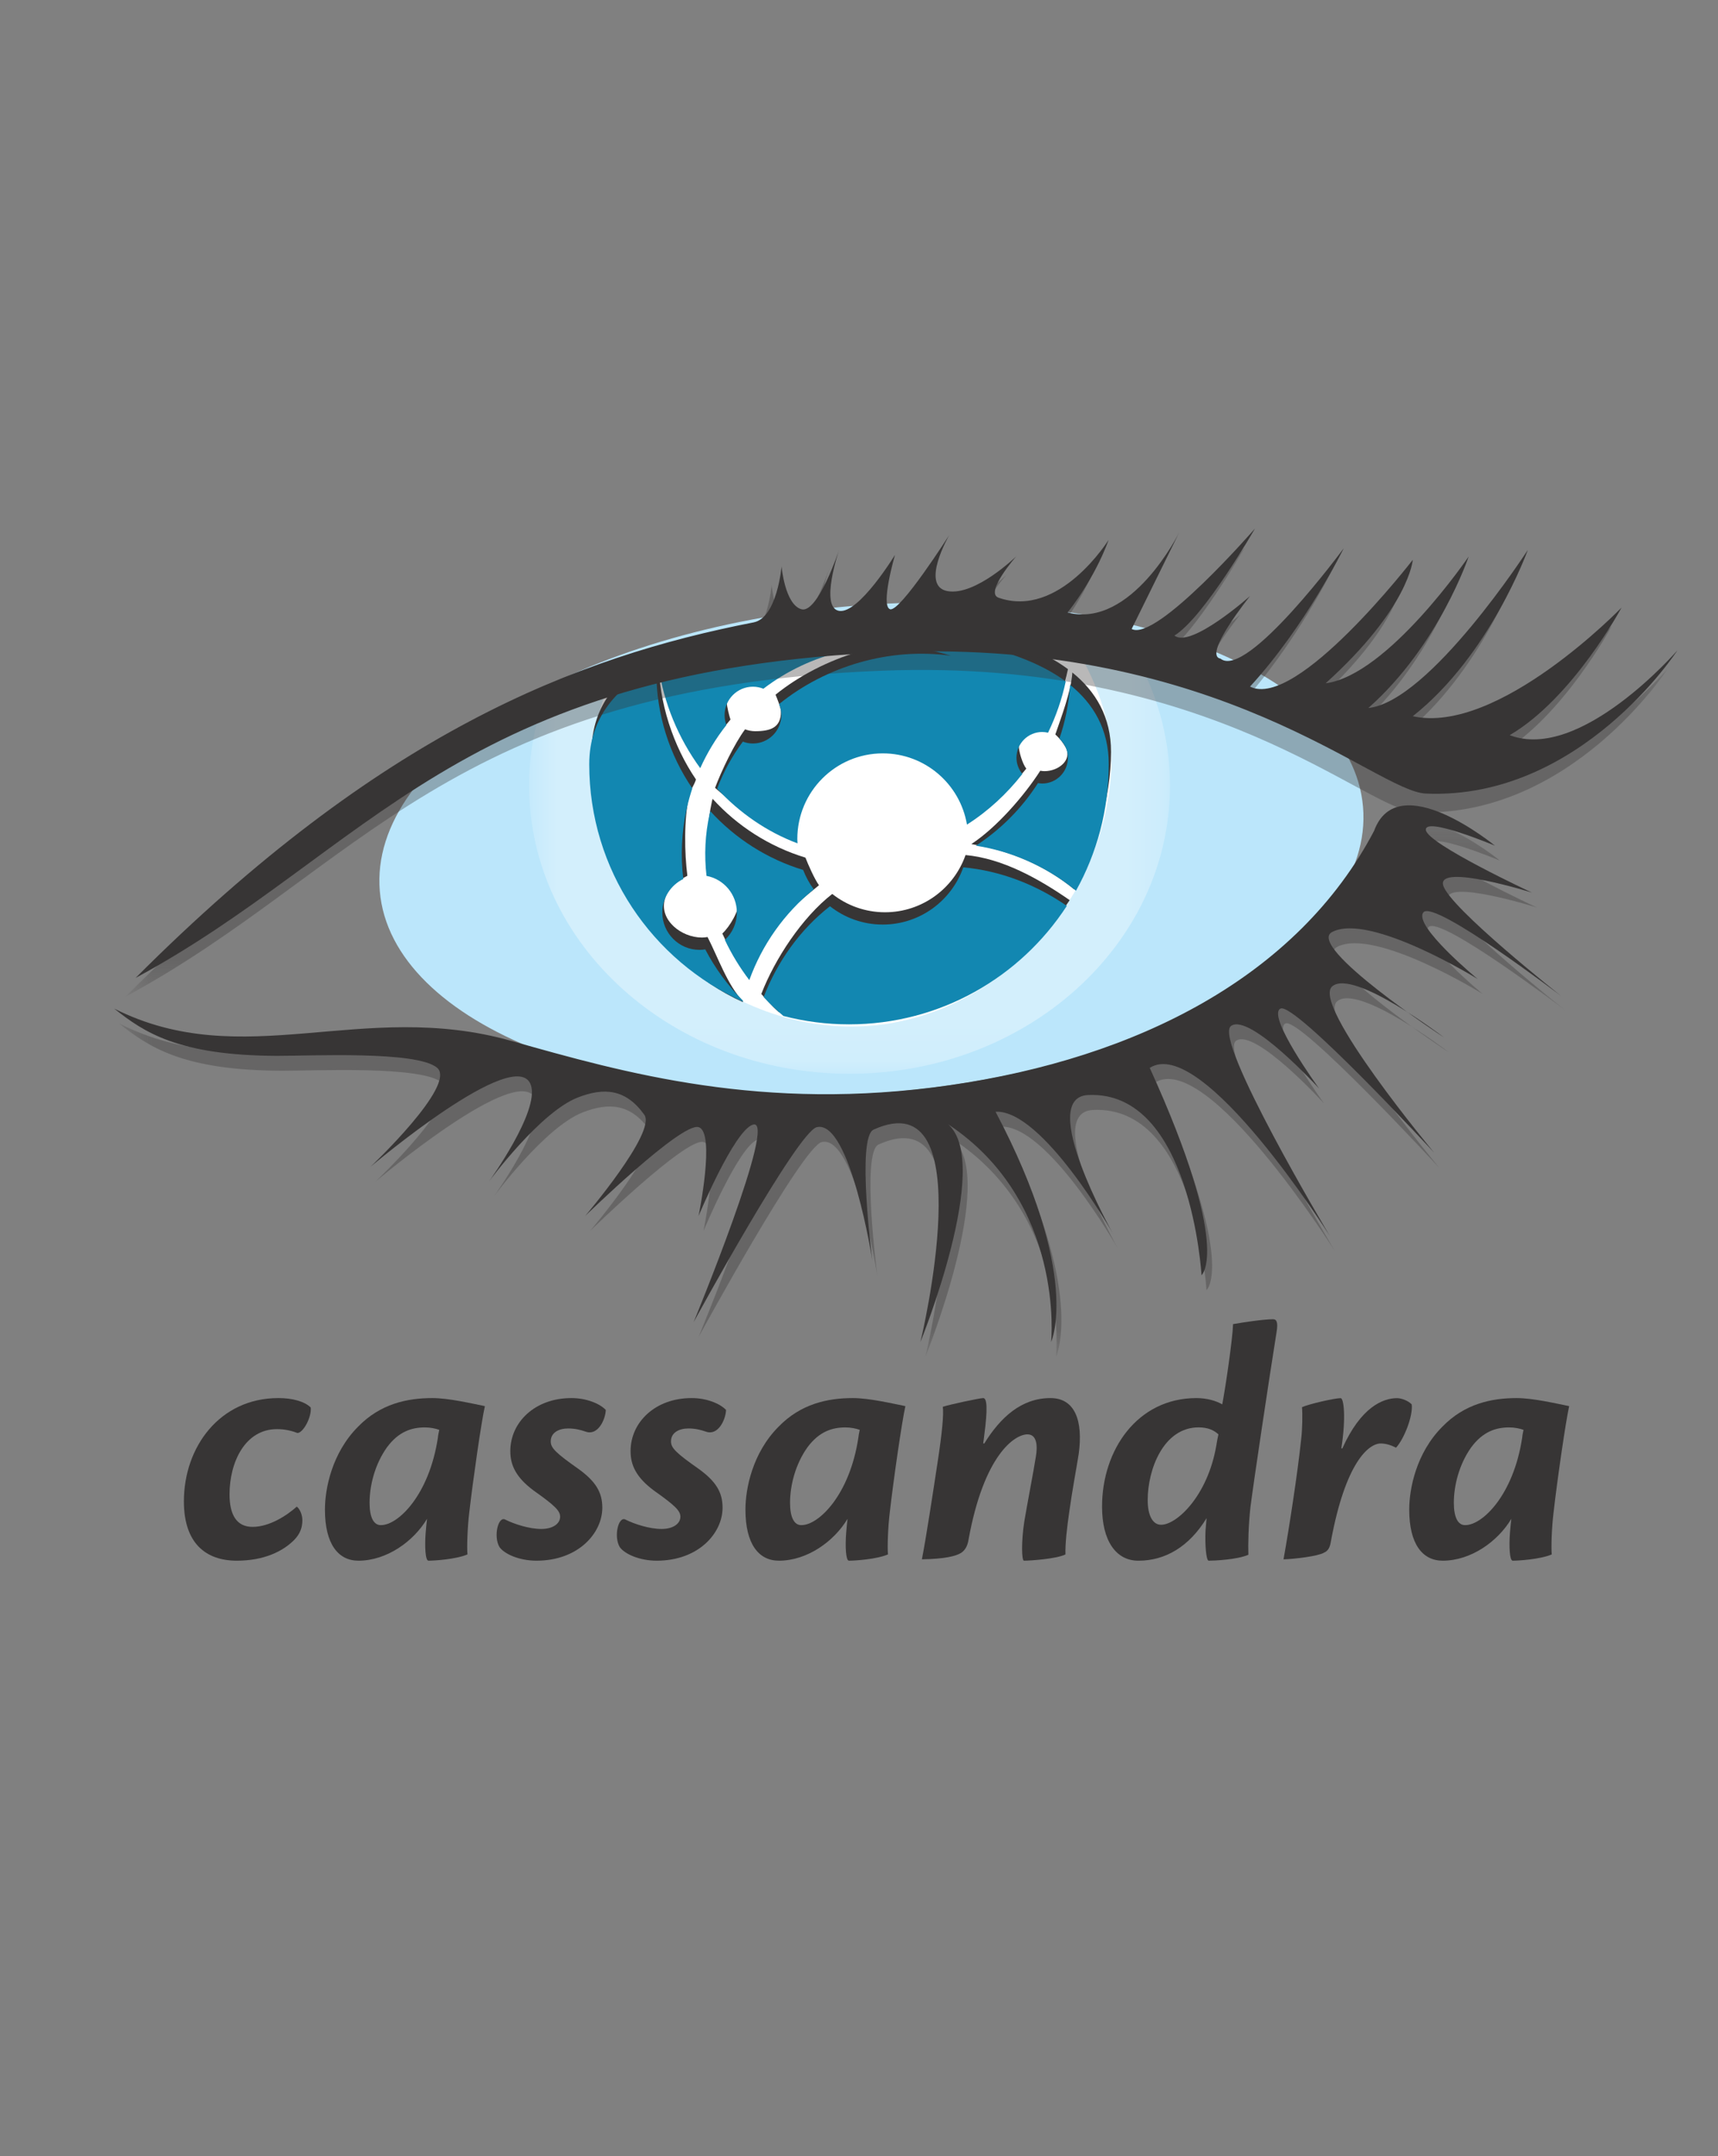 <svg width="51" height="64" viewBox="0 0 51 64" fill="none" xmlns="http://www.w3.org/2000/svg">
<rect x="0" y="0" width="51" height="64" fill="#808080" stroke="none"/>
<g clip-path="url(#clip0_6539_65969)">
<path d="M8.273 41.498C8.666 41.498 9.038 41.592 9.224 41.778C9.255 42.068 8.997 42.534 8.831 42.534C8.635 42.462 8.448 42.42 8.221 42.42C7.28 42.42 6.814 43.394 6.814 44.357C6.814 44.958 7.021 45.321 7.497 45.321C8.004 45.321 8.521 44.979 8.81 44.72C8.883 44.771 8.976 44.937 8.976 45.124C8.976 45.331 8.914 45.528 8.728 45.714C8.397 46.046 7.838 46.325 7.031 46.325C6.1 46.325 5.459 45.797 5.459 44.564C5.459 42.949 6.524 41.498 8.262 41.498H8.273Z" fill="#373535"/>
<path d="M11.312 45.269C11.819 45.269 12.739 44.378 12.998 42.679C13.008 42.576 13.019 42.545 13.04 42.441C12.926 42.4 12.771 42.369 12.615 42.369C12.232 42.369 11.839 42.483 11.488 42.959C11.126 43.466 10.971 44.098 10.971 44.606C10.971 45.041 11.095 45.269 11.302 45.269H11.312ZM9.646 44.803C9.646 44.192 9.853 43.125 10.629 42.348C11.291 41.664 12.098 41.498 12.833 41.498C13.319 41.498 13.981 41.654 14.394 41.737C14.291 42.193 14.043 43.912 13.929 44.906C13.877 45.331 13.857 45.921 13.877 46.139C13.536 46.284 12.895 46.325 12.719 46.325C12.626 46.325 12.605 45.901 12.636 45.497C12.646 45.362 12.667 45.165 12.677 45.082C12.274 45.756 11.477 46.325 10.64 46.325C10.04 46.325 9.646 45.828 9.646 44.813V44.803Z" fill="#373535"/>
<path d="M16.969 41.498C17.393 41.498 17.797 41.654 17.983 41.85C17.973 42.141 17.745 42.627 17.383 42.493C17.228 42.441 17.073 42.4 16.866 42.4C16.587 42.4 16.349 42.524 16.349 42.783C16.349 42.979 16.494 43.125 17.186 43.611C17.683 43.974 17.88 44.295 17.88 44.751C17.88 45.507 17.166 46.325 15.925 46.325C15.418 46.325 14.973 46.128 14.828 45.921C14.642 45.611 14.787 44.999 14.994 45.103C15.263 45.237 15.707 45.383 16.07 45.383C16.411 45.383 16.628 45.227 16.628 45.02C16.628 44.844 16.473 44.689 15.842 44.243C15.314 43.85 15.149 43.487 15.149 43.073C15.149 42.213 15.883 41.498 16.959 41.498H16.969Z" fill="#373535"/>
<path d="M20.539 41.498C20.964 41.498 21.367 41.654 21.553 41.85C21.543 42.141 21.316 42.627 20.953 42.493C20.798 42.441 20.643 42.4 20.436 42.4C20.157 42.4 19.919 42.524 19.919 42.783C19.919 42.979 20.064 43.125 20.757 43.611C21.253 43.974 21.45 44.295 21.45 44.751C21.45 45.507 20.736 46.325 19.495 46.325C18.988 46.325 18.543 46.128 18.398 45.921C18.212 45.611 18.357 44.999 18.564 45.103C18.833 45.237 19.277 45.383 19.64 45.383C19.981 45.383 20.198 45.227 20.198 45.02C20.198 44.844 20.043 44.689 19.412 44.243C18.884 43.85 18.719 43.487 18.719 43.073C18.719 42.213 19.453 41.498 20.529 41.498H20.539Z" fill="#373535"/>
<path d="M23.794 45.269C24.301 45.269 25.222 44.378 25.48 42.679C25.491 42.576 25.501 42.545 25.522 42.441C25.408 42.4 25.253 42.369 25.098 42.369C24.715 42.369 24.322 42.483 23.97 42.959C23.608 43.466 23.453 44.098 23.453 44.606C23.453 45.041 23.577 45.269 23.784 45.269H23.794ZM22.129 44.803C22.129 44.192 22.336 43.125 23.112 42.348C23.774 41.664 24.581 41.498 25.315 41.498C25.801 41.498 26.463 41.654 26.877 41.737C26.774 42.193 26.525 43.912 26.412 44.906C26.36 45.331 26.339 45.921 26.36 46.139C26.018 46.284 25.377 46.325 25.201 46.325C25.108 46.325 25.087 45.901 25.119 45.497C25.129 45.362 25.15 45.165 25.16 45.082C24.756 45.756 23.96 46.325 23.122 46.325C22.522 46.325 22.129 45.828 22.129 44.813V44.803Z" fill="#373535"/>
<path d="M29.219 42.845C29.695 42.078 30.315 41.498 31.184 41.498C31.918 41.498 32.156 42.182 32.022 43.156C31.95 43.611 31.826 44.264 31.743 44.865C31.67 45.372 31.619 45.828 31.629 46.139C31.36 46.273 30.574 46.325 30.398 46.325C30.326 46.325 30.315 45.755 30.408 45.155C30.491 44.657 30.667 43.756 30.75 43.238C30.802 42.938 30.791 42.575 30.501 42.575C30.119 42.575 29.209 43.187 28.753 45.693C28.722 45.9 28.639 46.025 28.525 46.097C28.37 46.191 28.039 46.273 27.367 46.284C27.491 45.652 27.688 44.357 27.833 43.404C27.967 42.534 28.019 41.975 27.988 41.757C28.164 41.695 29.084 41.498 29.187 41.498C29.302 41.498 29.322 41.819 29.219 42.596C29.209 42.669 29.198 42.783 29.187 42.845H29.219Z" fill="#373535"/>
<path d="M34.473 45.258C34.928 45.258 35.849 44.409 36.107 42.907C36.118 42.824 36.149 42.669 36.17 42.575C36.035 42.451 35.859 42.368 35.58 42.368C34.535 42.368 34.07 43.622 34.07 44.523C34.07 45.01 34.235 45.258 34.463 45.258H34.473ZM33.791 46.325C33.129 46.325 32.715 45.735 32.715 44.72C32.715 43.042 33.759 41.498 35.518 41.498C35.828 41.498 36.107 41.581 36.283 41.685C36.376 41.208 36.593 39.737 36.604 39.303C36.894 39.251 37.514 39.158 37.793 39.158C37.908 39.158 37.939 39.271 37.897 39.53C37.649 41.084 37.204 44.067 37.121 44.73C37.059 45.289 37.049 45.838 37.059 46.149C36.728 46.294 36.056 46.325 35.88 46.325C35.807 46.325 35.766 45.849 35.787 45.424C35.797 45.289 35.818 45.093 35.818 45.062C35.301 45.911 34.587 46.325 33.801 46.325H33.791Z" fill="#373535"/>
<path d="M39.849 42.991C40.398 41.769 41.049 41.5 41.473 41.5C41.608 41.5 41.815 41.583 41.908 41.686C41.95 42.028 41.681 42.712 41.442 42.971C41.318 42.908 41.163 42.846 40.987 42.846C40.635 42.846 39.942 43.395 39.508 45.757C39.477 45.954 39.415 46.037 39.301 46.088C39.126 46.192 38.432 46.275 38.102 46.285C38.256 45.436 38.525 43.706 38.629 42.691C38.66 42.432 38.67 41.956 38.65 41.769C38.846 41.676 39.622 41.5 39.798 41.5C39.891 41.5 39.963 42.07 39.818 42.991H39.849Z" fill="#373535"/>
<path d="M43.499 45.269C44.007 45.269 44.927 44.378 45.186 42.679C45.196 42.576 45.206 42.545 45.227 42.441C45.113 42.4 44.958 42.369 44.803 42.369C44.42 42.369 44.027 42.483 43.675 42.959C43.313 43.466 43.158 44.098 43.158 44.606C43.158 45.041 43.282 45.269 43.489 45.269H43.499ZM41.834 44.803C41.834 44.192 42.041 43.125 42.817 42.348C43.479 41.664 44.285 41.498 45.02 41.498C45.506 41.498 46.168 41.654 46.582 41.737C46.479 42.193 46.23 43.912 46.117 44.906C46.065 45.331 46.044 45.921 46.065 46.139C45.724 46.284 45.082 46.325 44.906 46.325C44.813 46.325 44.793 45.901 44.824 45.497C44.834 45.362 44.855 45.165 44.865 45.082C44.462 45.756 43.665 46.325 42.827 46.325C42.227 46.325 41.834 45.828 41.834 44.813V44.803Z" fill="#373535"/>
<path d="M40.462 23.947C40.804 27.928 34.546 31.718 26.486 32.41C18.427 33.103 11.616 30.436 11.275 26.454C10.934 22.472 17.191 18.683 25.251 17.991C33.311 17.299 40.122 19.965 40.462 23.947Z" fill="#BBE6FB"/>
<mask id="mask0_6539_65969" style="mask-type:luminance" maskUnits="userSpaceOnUse" x="15" y="18" width="20" height="14">
<path d="M15.707 18.456H34.732V31.872H15.707V18.456Z" fill="white"/>
</mask>
<g mask="url(#mask0_6539_65969)">
<g opacity="0.35">
<path d="M25.485 18.458C22.41 18.408 18.813 19.63 16.136 20.775C15.857 21.579 15.707 22.434 15.707 23.32C15.707 28.043 19.966 31.872 25.22 31.872C30.473 31.872 34.732 28.043 34.732 23.32C34.732 21.826 34.305 20.421 33.555 19.199C31.413 18.865 28.468 18.506 25.485 18.458Z" fill="white"/>
</g>
</g>
<path d="M25.221 18.457C23.519 18.353 20.585 19.243 18.139 20.13C17.767 21.008 17.561 21.969 17.561 22.978C17.561 27.116 21.307 30.471 25.271 30.471C29.209 30.471 32.692 27.111 32.981 22.978C33.075 21.632 32.613 20.364 31.97 19.271C29.434 18.824 26.742 18.55 25.221 18.457Z" fill="white"/>
<path d="M20.853 22.436C21.062 21.973 21.378 21.746 21.685 21.358C21.651 21.266 21.576 20.965 21.576 20.861C21.576 20.396 21.953 20.018 22.418 20.018C22.527 20.018 22.632 20.04 22.728 20.078C24.121 19.015 25.955 18.552 27.798 18.964C27.966 19.002 28.132 19.048 28.294 19.099C26.472 18.846 24.419 19.492 23.022 20.62C23.065 20.721 23.183 21.009 23.183 21.125C23.183 21.59 22.883 21.704 22.418 21.704C22.312 21.704 22.211 21.683 22.118 21.648C21.803 22.072 21.416 22.88 21.227 23.385C21.999 24.077 22.697 24.328 23.606 24.668C23.604 24.625 23.637 24.584 23.637 24.54C23.637 23.137 24.871 21.997 26.273 21.997C27.528 21.997 28.568 22.911 28.771 24.111C29.398 23.712 30.004 23.406 30.466 22.814C30.358 22.682 30.242 22.31 30.242 22.126C30.242 21.704 30.584 21.362 31.006 21.362C31.065 21.362 31.123 21.37 31.178 21.383C31.413 20.901 31.59 20.389 31.703 19.862C29.512 18.238 25.271 18.459 25.271 18.459C25.271 18.459 21.897 18.283 19.613 19.398C19.766 20.5 20.205 21.549 20.853 22.436Z" fill="#373535"/>
<path d="M31.328 21.801C31.483 21.941 31.567 22.064 31.634 22.183C31.839 22.552 31.428 22.89 31.006 22.89C30.963 22.89 30.922 22.884 30.881 22.877C30.405 23.621 29.573 24.574 28.834 25.054C29.968 25.24 31.037 25.695 31.887 26.398C32.507 25.286 32.982 23.681 32.982 22.318C32.982 21.28 32.525 20.52 31.834 19.962C31.798 20.517 31.502 21.295 31.328 21.801Z" fill="#373535"/>
<path d="M22.126 28.842C22.503 27.797 23.433 26.988 24.312 26.276C24.183 26.1 23.99 25.663 23.91 25.456C22.838 25.13 21.889 24.519 21.154 23.71C21.148 23.733 21.142 23.756 21.136 23.78C20.997 24.401 20.972 25.024 21.041 25.632C21.554 25.728 21.943 26.178 21.943 26.72C21.943 27.041 21.661 27.507 21.443 27.709C21.68 28.222 21.842 28.469 22.126 28.842Z" fill="#373535"/>
<path d="M22.058 29.719C21.608 29.27 21.296 28.375 21.004 27.813C20.949 27.822 20.893 27.828 20.836 27.828C20.225 27.828 19.584 27.314 19.729 26.72C19.809 26.391 20.036 26.176 20.405 25.996C20.321 25.315 20.298 24.336 20.456 23.628C20.502 23.425 20.597 23.33 20.661 23.137C19.987 22.149 19.551 20.853 19.551 19.566C19.551 19.519 19.553 19.473 19.554 19.426C18.415 19.998 17.561 20.9 17.561 22.319C17.561 25.458 19.366 28.537 22.052 29.744C22.055 29.736 22.056 29.727 22.058 29.719Z" fill="#373535"/>
<path d="M28.663 25.38C28.316 26.368 27.378 27.078 26.272 27.078C25.68 27.078 25.137 26.874 24.706 26.534C23.816 27.228 23.01 28.446 22.6 29.503C22.784 29.701 22.912 29.864 23.118 30.04C23.74 30.202 24.597 30.04 25.27 30.04C27.979 30.04 30.378 28.834 31.754 26.718C30.839 26.084 29.76 25.48 28.663 25.38Z" fill="#373535"/>
<mask id="mask1_6539_65969" style="mask-type:luminance" maskUnits="userSpaceOnUse" x="0" y="12" width="52" height="39">
<path d="M0 12H51.447V51H0V12Z" fill="white"/>
</mask>
<g mask="url(#mask1_6539_65969)">
<path d="M20.787 22.801C20.996 22.338 21.257 21.909 21.564 21.521C21.529 21.429 21.51 21.33 21.51 21.226C21.51 20.761 21.887 20.383 22.351 20.383C22.461 20.383 22.566 20.405 22.662 20.443C24.055 19.38 25.889 18.917 27.732 19.329C27.9 19.367 28.065 19.413 28.227 19.464C26.406 19.211 24.524 19.77 23.127 20.899C23.17 20.999 23.193 21.11 23.193 21.226C23.193 21.692 22.816 22.069 22.351 22.069C22.246 22.069 22.145 22.049 22.052 22.013C21.736 22.437 21.478 22.906 21.289 23.411C21.952 24.127 22.766 24.693 23.675 25.033C23.673 24.99 23.669 24.947 23.669 24.903C23.669 23.5 24.805 22.362 26.206 22.362C27.462 22.362 28.502 23.276 28.705 24.476C29.332 24.077 29.888 23.564 30.35 22.973C30.242 22.841 30.175 22.675 30.175 22.492C30.175 22.069 30.518 21.727 30.939 21.727C30.999 21.727 31.056 21.736 31.112 21.748C31.346 21.266 31.523 20.755 31.637 20.227C29.445 18.603 25.205 18.824 25.205 18.824C25.205 18.824 21.831 18.648 19.547 19.763C19.699 20.866 20.139 21.914 20.787 22.801Z" fill="#1287B1"/>
<path d="M31.448 21.926C31.603 22.066 31.702 22.267 31.702 22.492C31.702 22.914 31.36 23.257 30.939 23.257C30.896 23.257 30.854 23.251 30.813 23.244C30.338 23.988 29.708 24.622 28.969 25.102C30.062 25.273 31.09 25.737 31.941 26.439C32.56 25.328 32.914 24.048 32.914 22.685C32.914 21.647 32.457 20.886 31.766 20.328C31.73 20.884 31.622 21.42 31.448 21.926Z" fill="#1287B1"/>
<path d="M22.244 29.092C22.621 28.047 23.278 27.11 24.157 26.398C24.028 26.222 23.922 26.029 23.842 25.822C22.769 25.496 21.821 24.885 21.085 24.076C21.08 24.099 21.073 24.122 21.068 24.146C20.929 24.767 20.903 25.39 20.973 25.998C21.486 26.094 21.874 26.544 21.874 27.086C21.874 27.407 21.737 27.696 21.518 27.899C21.716 28.319 21.96 28.719 22.244 29.092Z" fill="#1287B1"/>
<path d="M22.057 29.705C21.606 29.256 21.228 28.741 20.936 28.18C20.881 28.188 20.825 28.194 20.767 28.194C20.156 28.194 19.661 27.698 19.661 27.086C19.661 26.647 19.916 26.269 20.285 26.09C20.201 25.409 20.23 24.702 20.388 23.994C20.433 23.791 20.488 23.594 20.552 23.401C19.878 22.413 19.483 21.218 19.483 19.932C19.483 19.885 19.485 19.838 19.486 19.792C18.347 20.364 17.492 21.266 17.492 22.685C17.492 25.824 19.364 28.523 22.051 29.73C22.053 29.722 22.054 29.713 22.057 29.705Z" fill="#1287B1"/>
<path d="M28.596 25.745C28.249 26.733 27.31 27.443 26.204 27.443C25.613 27.443 25.07 27.239 24.638 26.899C23.749 27.593 23.078 28.538 22.668 29.595C22.852 29.794 23.048 29.98 23.255 30.156C23.877 30.318 24.53 30.405 25.203 30.405C27.912 30.405 30.293 29.005 31.669 26.889C30.754 26.255 29.693 25.845 28.596 25.745Z" fill="#1287B1"/>
<mask id="mask2_6539_65969" style="mask-type:luminance" maskUnits="userSpaceOnUse" x="3" y="16" width="47" height="14">
<path d="M3.73 16.242H49.499V29.581H3.73V16.242Z" fill="white"/>
</mask>
<g mask="url(#mask2_6539_65969)">
<g opacity="0.35">
<path d="M3.73 29.581C11.001 22.301 16.808 20.054 22.077 19.028C22.775 18.892 22.907 17.366 22.907 17.366C22.907 17.366 23.004 18.49 23.492 18.637C23.98 18.783 24.614 16.878 24.614 16.878C24.614 16.878 24.029 18.588 24.614 18.686C25.2 18.783 26.273 17.024 26.273 17.024C26.273 17.024 25.834 18.539 26.127 18.637C26.42 18.734 27.883 16.438 27.883 16.438C27.883 16.438 27.005 17.953 27.835 18.099C28.665 18.246 29.875 17.066 29.875 17.066C29.875 17.066 28.923 18.145 29.347 18.294C31.153 18.93 32.614 16.58 32.614 16.58C32.614 16.58 32.275 17.61 31.397 18.734C33.3 19.223 34.713 16.352 34.713 16.352L33.3 19.223C34.032 19.614 36.959 16.242 36.959 16.242C36.959 16.242 35.447 18.881 34.569 19.418C35.056 19.809 36.813 18.246 36.813 18.246C36.813 18.246 35.398 20.005 35.935 20.102C36.715 20.738 39.594 16.829 39.594 16.829C39.594 16.829 38.472 19.125 36.813 20.933C38.2 21.628 41.644 17.171 41.644 17.171C41.644 17.171 41.546 18.588 39.057 20.835C40.912 20.591 43.303 17.073 43.303 17.073C43.303 17.073 42.424 19.712 40.326 21.568C42.147 21.378 45.059 16.878 45.059 16.878C45.059 16.878 43.937 20.005 41.644 21.812C44.181 22.374 47.841 18.588 47.841 18.588C47.841 18.588 46.401 21.275 44.522 22.374C46.621 23.18 49.5 19.858 49.5 19.858C49.5 19.858 46.621 24.304 42.034 24.109C40.529 24.045 35.977 19.537 26.225 19.907C13.343 20.396 10.611 25.868 3.73 29.581Z" fill="#373535"/>
</g>
</g>
<path d="M4.025 29.027C11.296 21.747 17.102 19.5 22.372 18.474C23.07 18.338 23.201 16.813 23.201 16.813C23.201 16.813 23.299 17.937 23.787 18.083C24.275 18.23 24.909 16.324 24.909 16.324C24.909 16.324 24.324 18.035 24.909 18.132C25.495 18.23 26.568 16.471 26.568 16.471C26.568 16.471 26.129 17.985 26.422 18.083C26.715 18.181 28.178 15.884 28.178 15.884C28.178 15.884 27.3 17.399 28.13 17.546C28.959 17.692 30.17 16.512 30.17 16.512C30.17 16.512 29.218 17.592 29.642 17.741C31.448 18.376 32.908 16.027 32.908 16.027C32.908 16.027 32.57 17.057 31.692 18.181C33.594 18.669 35.008 15.799 35.008 15.799L33.594 18.669C34.327 19.06 37.254 15.689 37.254 15.689C37.254 15.689 35.742 18.327 34.864 18.865C35.351 19.256 37.108 17.692 37.108 17.692C37.108 17.692 35.693 19.451 36.23 19.549C37.01 20.184 39.889 16.275 39.889 16.275C39.889 16.275 38.767 18.572 37.108 20.38C38.495 21.074 41.939 16.617 41.939 16.617C41.939 16.617 41.841 18.035 39.352 20.282C41.207 20.038 43.598 16.52 43.598 16.52C43.598 16.52 42.719 19.158 40.621 21.015C42.442 20.825 45.354 16.324 45.354 16.324C45.354 16.324 44.232 19.451 41.939 21.259C44.476 21.821 48.136 18.035 48.136 18.035C48.136 18.035 46.696 20.721 44.817 21.821C46.916 22.627 49.794 19.305 49.794 19.305C49.794 19.305 46.916 23.751 42.329 23.555C40.824 23.491 36.272 18.983 26.519 19.354C13.638 19.842 10.905 25.314 4.025 29.027Z" fill="#373535"/>
<mask id="mask3_6539_65969" style="mask-type:luminance" maskUnits="userSpaceOnUse" x="3" y="24" width="44" height="17">
<path d="M3.537 24.347H46.5V40.274H3.537V24.347Z" fill="white"/>
</mask>
<g mask="url(#mask3_6539_65969)">
<g opacity="0.35">
<path d="M3.537 30.38C7.38 32.31 10.893 30.087 15.321 31.337C18.688 32.287 22.787 33.459 28.349 32.652C33.911 31.846 38.669 29.428 40.938 25.104C41.646 23.174 44.524 25.544 44.524 25.544C44.524 25.544 42.426 24.664 42.475 25.079C42.524 25.494 45.622 26.936 45.622 26.936C45.622 26.936 42.816 26.056 42.987 26.716C43.158 27.376 46.5 30.014 46.5 30.014C46.5 30.014 42.719 27.131 42.402 27.522C42.084 27.913 44.012 29.501 44.012 29.501C44.012 29.501 40.816 27.522 39.694 28.106C38.886 28.525 43.012 31.236 43.012 31.236C43.012 31.236 40.328 29.183 39.694 29.721C39.059 30.259 42.719 34.656 42.719 34.656C42.719 34.656 38.571 30.161 38.157 30.38C37.742 30.6 39.303 32.75 39.303 32.75C39.303 32.75 37.254 30.503 36.693 30.893C36.132 31.285 39.62 37.123 39.62 37.123C39.62 37.123 35.839 31.138 34.278 32.139C36.73 37.526 35.815 38.296 35.815 38.296C35.815 38.296 35.502 32.8 32.448 32.946C30.911 33.019 33.179 37.05 33.179 37.05C33.179 37.05 31.091 33.368 29.701 33.442C32.264 38.299 31.35 40.274 31.35 40.274C31.35 40.274 31.774 36.126 28.297 33.818C29.615 34.99 27.471 40.274 27.471 40.274C27.471 40.274 29.357 32.487 26.08 33.972C25.562 34.206 26.043 37.856 26.043 37.856C26.043 37.856 25.385 33.678 24.397 33.898C23.821 34.026 20.737 39.688 20.737 39.688C20.737 39.688 23.262 33.569 22.494 33.825C21.934 34.012 20.884 36.537 20.884 36.537C20.884 36.537 21.396 34.045 20.884 33.898C20.371 33.752 17.517 36.537 17.517 36.537C17.517 36.537 19.639 34.045 19.273 33.532C18.719 32.754 18.069 32.718 17.297 33.019C16.175 33.457 14.662 35.511 14.662 35.511C14.662 35.511 16.17 33.431 15.906 32.652C15.483 31.401 11.149 35.071 11.149 35.071C11.149 35.071 13.711 32.652 13.125 32.139C12.54 31.626 9.361 31.785 8.368 31.782C5.44 31.773 4.426 31.085 3.537 30.38Z" fill="#373535"/>
</g>
</g>
<path d="M3.391 29.938C7.233 31.868 10.746 29.645 15.174 30.895C18.541 31.845 22.64 33.016 28.203 32.21C33.765 31.404 38.522 28.985 40.791 24.661C41.499 22.732 44.377 25.101 44.377 25.101C44.377 25.101 42.28 24.222 42.328 24.637C42.377 25.052 45.476 26.494 45.476 26.494C45.476 26.494 42.67 25.614 42.841 26.274C43.012 26.933 46.354 29.572 46.354 29.572C46.354 29.572 42.572 26.689 42.255 27.08C41.938 27.471 43.865 29.059 43.865 29.059C43.865 29.059 40.669 27.08 39.547 27.663C38.74 28.083 42.865 30.793 42.865 30.793C42.865 30.793 40.181 28.741 39.547 29.278C38.913 29.816 42.573 34.213 42.573 34.213C42.573 34.213 38.425 29.718 38.01 29.938C37.595 30.158 39.157 32.308 39.157 32.308C39.157 32.308 37.107 30.06 36.546 30.451C35.985 30.842 39.474 36.681 39.474 36.681C39.474 36.681 35.692 30.695 34.131 31.697C36.583 37.084 35.668 37.853 35.668 37.853C35.668 37.853 35.355 32.358 32.301 32.503C30.764 32.577 33.033 36.607 33.033 36.607C33.033 36.607 30.945 32.926 29.554 32.999C32.117 37.856 31.203 39.832 31.203 39.832C31.203 39.832 31.627 35.683 28.151 33.375C29.468 34.547 27.324 39.832 27.324 39.832C27.324 39.832 29.21 32.045 25.934 33.529C25.416 33.764 25.897 37.414 25.897 37.414C25.897 37.414 25.238 33.236 24.25 33.456C23.674 33.584 20.59 39.246 20.59 39.246C20.59 39.246 23.116 33.126 22.347 33.383C21.787 33.569 20.737 36.094 20.737 36.094C20.737 36.094 21.249 33.602 20.737 33.456C20.225 33.309 17.37 36.094 17.37 36.094C17.37 36.094 19.493 33.602 19.127 33.089C18.572 32.312 17.922 32.276 17.151 32.577C16.028 33.014 14.516 35.068 14.516 35.068C14.516 35.068 16.023 32.989 15.76 32.21C15.337 30.959 11.003 34.629 11.003 34.629C11.003 34.629 13.564 32.21 12.979 31.697C12.393 31.184 9.214 31.343 8.221 31.34C5.294 31.33 4.279 30.643 3.391 29.938Z" fill="#373535"/>
</g>
</g>
<defs>
<clipPath id="clip0_6539_65969">
<rect width="51" height="64" fill="white"/>
</clipPath>
</defs>
</svg>

